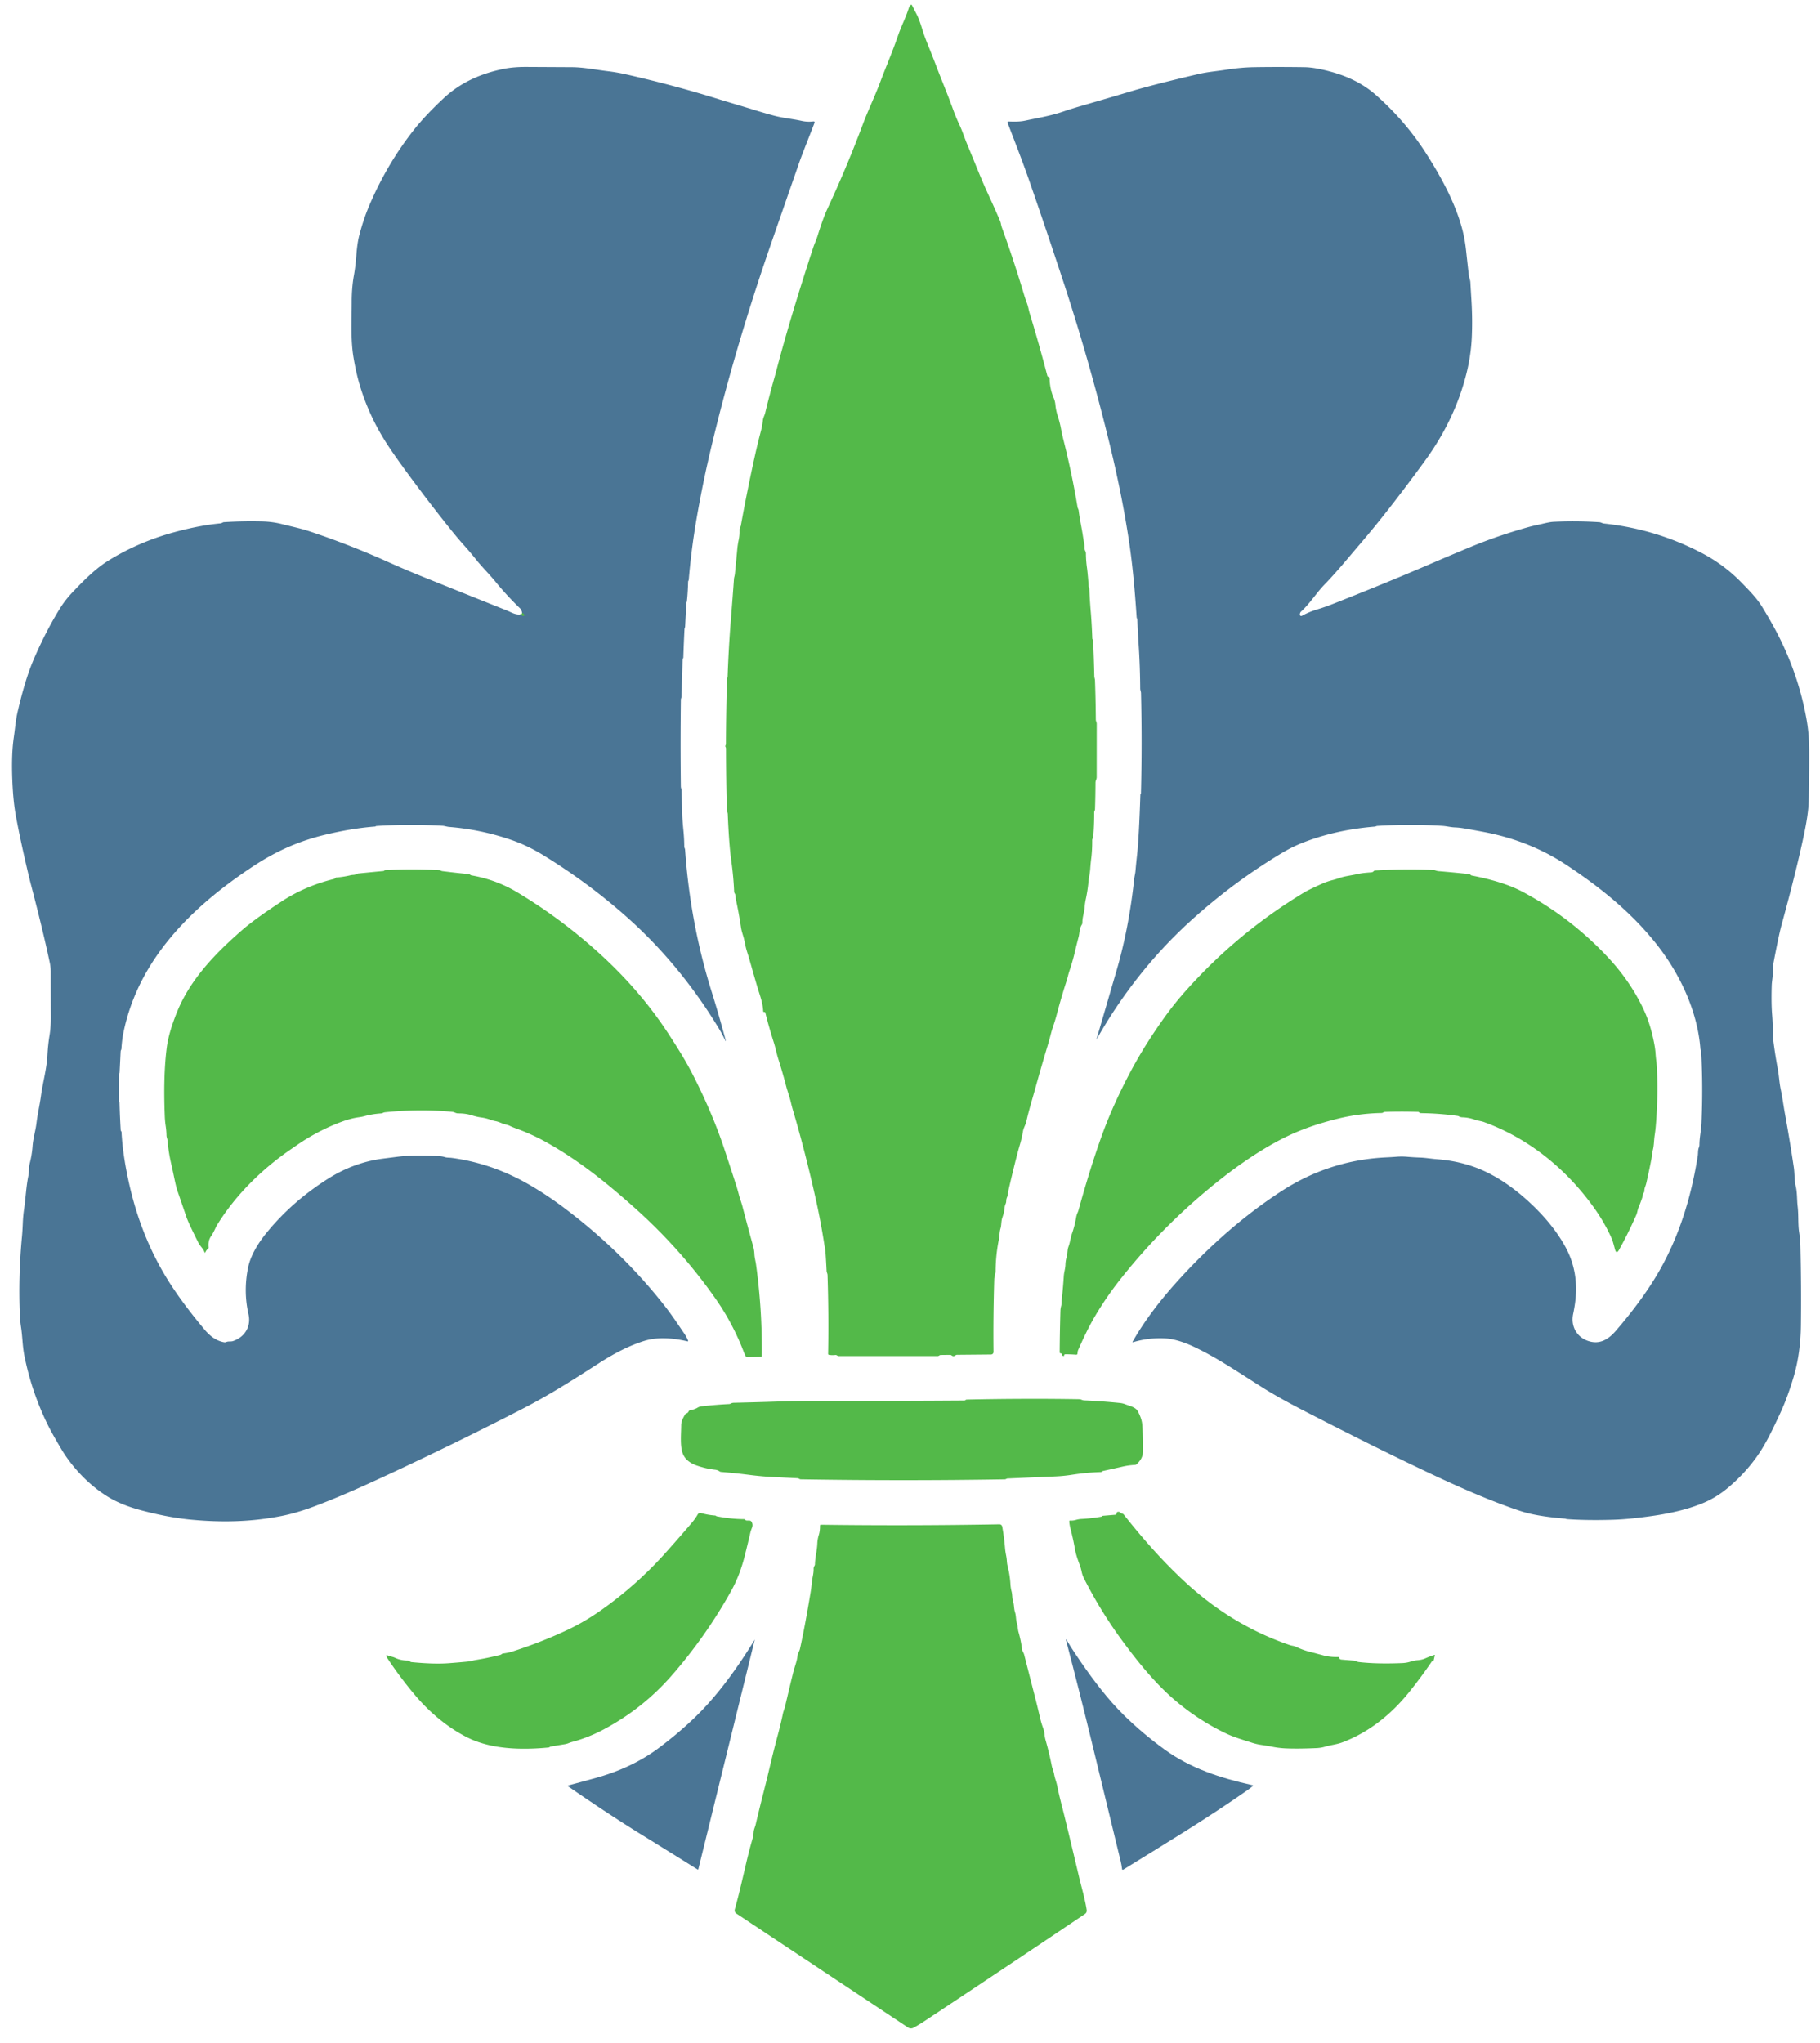 <?xml version="1.0" encoding="UTF-8" standalone="no"?>
<!DOCTYPE svg PUBLIC "-//W3C//DTD SVG 1.1//EN" "http://www.w3.org/Graphics/SVG/1.1/DTD/svg11.dtd">
<svg xmlns="http://www.w3.org/2000/svg" version="1.1" viewBox="0.00 0.00 1004.00 1127.00">
<path stroke="#4f976f" stroke-width="2.00" fill="none" stroke-linecap="butt" vector-effect="non-scaling-stroke" d="
  M 287.77 338.93
  Q 287.63 339.79 288.89 339.69
  Q 289.43 339.65 289.19 339.16
  Q 288.80 338.36 288.05 338.02"
/>
<path fill="#53b949" d="
  M 421.60 558.20
  Q 421.22 558.34 421.08 557.95
  Q 421.00 557.74 420.99 557.52
  C 420.74 552.81 419.15 549.00 417.84 544.57
  Q 415.80 537.66 413.70 530.24
  Q 412.99 527.72 412.23 525.34
  Q 411.41 522.80 410.91 520.12
  Q 410.56 518.24 410.02 516.44
  C 409.52 514.78 409.02 513.25 408.76 511.50
  Q 407.60 503.67 405.97 496.24
  C 405.72 495.11 405.96 493.83 405.29 492.78
  Q 405.00 492.32 404.98 491.77
  Q 404.66 483.69 403.34 474.22
  Q 402.16 465.75 401.47 449.19
  Q 401.44 448.46 401.17 447.78
  Q 400.99 447.32 400.97 446.81
  Q 400.52 429.62 400.50 412.96
  Q 400.50 412.46 400.26 412.03
  Q 400.01 411.60 400.23 411.17
  Q 400.46 410.71 400.46 410.19
  Q 400.53 392.60 401.04 374.62
  C 401.06 374.07 401.36 373.77 401.38 373.19
  Q 401.96 357.09 403.12 342.59
  Q 404.25 328.44 404.89 319.35
  Q 404.92 318.85 405.05 318.35
  Q 405.34 317.26 405.45 316.12
  Q 406.08 309.81 406.71 302.94
  Q 406.97 300.24 407.52 297.67
  Q 408.06 295.12 407.94 292.25
  C 407.91 291.32 408.53 290.80 408.70 289.84
  Q 412.30 269.99 416.47 251.27
  Q 417.98 244.46 419.70 237.99
  Q 420.49 235.04 420.85 231.83
  C 421.02 230.31 421.79 229.14 422.13 227.70
  Q 424.49 217.84 427.44 207.51
  Q 427.76 206.39 428.07 205.20
  Q 430.34 196.49 432.88 187.54
  Q 439.32 164.90 448.47 136.96
  Q 449.07 135.13 449.77 133.48
  Q 450.49 131.77 451.04 129.99
  Q 454.01 120.40 456.52 115.00
  Q 467.15 92.15 476.08 68.31
  C 478.84 60.94 482.67 52.99 485.58 45.24
  C 488.76 36.76 492.35 28.54 495.28 19.95
  C 497.16 14.43 499.68 9.72 501.37 4.33
  Q 501.64 3.50 502.26 2.85
  Q 502.82 2.28 503.17 2.99
  Q 504.37 5.38 505.57 7.69
  C 507.37 11.16 508.30 14.82 509.52 18.45
  Q 510.51 21.39 511.75 24.42
  Q 514.17 30.35 516.78 37.20
  C 519.73 44.92 522.89 52.39 525.66 60.08
  Q 527.36 64.78 529.24 68.75
  C 530.92 72.32 532.07 76.08 533.65 79.84
  C 537.62 89.25 541.20 98.72 545.55 108.06
  Q 548.68 114.79 551.69 121.87
  C 552.19 123.04 552.21 124.17 552.63 125.34
  Q 559.09 143.10 564.86 162.34
  Q 565.56 164.69 566.42 166.99
  Q 566.99 168.53 567.35 170.14
  Q 567.69 171.72 568.18 173.32
  Q 573.33 190.24 577.75 207.26
  Q 577.85 207.66 578.24 207.82
  L 578.49 207.93
  Q 579.00 208.14 579.01 208.70
  Q 579.11 214.51 581.29 219.55
  Q 582.03 221.26 582.21 223.25
  Q 582.48 226.36 583.57 229.70
  Q 584.66 233.04 585.29 236.43
  Q 585.91 239.73 586.74 243.00
  Q 591.39 261.40 594.42 279.74
  C 594.53 280.41 594.96 280.91 595.04 281.56
  C 595.56 286.00 596.54 290.23 597.22 294.59
  Q 597.63 297.23 598.09 299.81
  Q 598.30 300.96 598.25 302.18
  C 598.20 303.43 599.04 304.06 599.05 305.30
  Q 599.07 309.23 599.63 313.21
  Q 599.72 313.85 599.79 314.51
  Q 600.30 319.06 600.53 323.23
  Q 600.54 323.55 600.70 323.88
  Q 600.91 324.32 600.93 324.81
  Q 601.18 331.08 601.70 337.23
  Q 601.76 337.86 601.81 338.51
  Q 602.32 345.13 602.56 352.07
  Q 602.57 352.44 602.78 352.78
  Q 602.99 353.11 603.01 353.49
  Q 603.47 363.29 603.67 372.89
  C 603.68 373.76 604.02 374.45 604.05 375.33
  Q 604.42 385.91 604.51 396.85
  Q 604.51 397.42 604.72 397.94
  Q 605.01 398.66 605.01 399.35
  Q 605.00 414.89 604.99 428.68
  C 604.99 429.89 604.32 430.52 604.32 431.68
  Q 604.29 438.97 604.06 446.38
  C 604.04 446.96 603.60 447.52 603.60 448.19
  Q 603.62 455.21 603.11 461.24
  Q 603.05 461.95 602.73 462.55
  A 2.04 2.00 58.5 0 0 602.51 463.51
  Q 602.56 469.17 601.89 474.21
  Q 601.68 475.81 601.42 479.31
  Q 601.29 481.03 600.99 482.72
  Q 600.62 484.73 600.49 486.10
  Q 599.99 491.35 598.95 496.12
  Q 598.52 498.08 598.39 500.11
  C 598.19 503.22 597.07 505.77 597.09 508.93
  Q 597.10 509.51 596.79 510.01
  C 595.32 512.37 595.66 514.38 594.97 516.98
  Q 593.89 521.08 592.86 525.44
  Q 592.43 527.27 591.87 529.28
  Q 591.04 532.29 590.07 535.18
  Q 589.55 536.74 589.14 538.33
  Q 588.75 539.87 588.26 541.39
  Q 585.46 550.07 582.95 559.58
  Q 582.04 563.02 580.90 566.29
  C 579.89 569.21 579.29 572.22 578.38 575.24
  Q 574.52 587.99 570.99 600.79
  C 569.39 606.58 567.54 612.51 566.18 618.60
  C 565.75 620.51 564.63 622.12 564.32 624.03
  Q 563.75 627.53 562.73 631.01
  Q 561.65 634.66 560.79 638.04
  Q 558.49 647.03 556.47 655.91
  Q 556.17 657.21 556.08 658.44
  C 555.96 659.95 555.08 660.75 555.08 662.37
  Q 555.08 663.27 554.70 664.15
  C 553.98 665.78 554.20 667.50 553.68 669.26
  Q 553.32 670.50 552.90 671.75
  C 552.24 673.72 552.51 675.71 551.92 677.67
  C 551.32 679.62 551.46 681.60 551.06 683.55
  Q 549.33 691.83 549.22 701.09
  C 549.20 702.75 548.53 704.06 548.48 705.60
  Q 547.85 726.33 548.07 745.74
  A 1.38 1.38 0.0 0 1 546.70 747.13
  L 527.95 747.30
  Q 527.45 747.31 527.05 747.62
  Q 525.97 748.47 524.96 747.64
  Q 524.59 747.34 524.11 747.34
  L 519.03 747.40
  Q 518.54 747.40 518.13 747.68
  Q 517.94 747.81 517.74 747.90
  Q 517.54 747.99 517.31 747.99
  Q 490.03 748.01 462.92 748.00
  C 462.32 748.00 462.09 747.87 461.61 747.57
  A 1.16 1.16 0.0 0 0 460.85 747.40
  Q 459.00 747.62 457.30 747.32
  Q 456.82 747.24 456.83 746.75
  Q 457.22 725.26 456.51 703.36
  C 456.48 702.43 456.02 701.88 455.98 700.97
  Q 455.75 696.04 455.40 691.01
  Q 455.37 690.47 455.29 689.93
  Q 453.02 675.07 450.32 662.81
  Q 444.39 635.92 437.40 612.29
  Q 436.80 610.26 436.33 608.21
  C 435.58 604.93 434.40 601.93 433.57 598.72
  Q 431.73 591.61 429.34 584.11
  C 428.40 581.15 427.85 578.08 426.90 575.11
  Q 424.12 566.37 422.17 558.51
  A 0.45 0.44 -15.8 0 0 421.60 558.20
  Z"
/>
<path fill="#4a7595" d="
  M 287.77 338.93
  Q 287.63 339.79 288.89 339.69
  Q 289.43 339.65 289.19 339.16
  Q 288.80 338.36 288.05 338.02
  Q 287.59 336.25 286.91 335.59
  Q 279.47 328.40 273.43 320.99
  C 269.93 316.68 265.90 312.77 262.42 308.38
  Q 259.40 304.58 255.71 300.48
  Q 252.73 297.16 248.98 292.51
  Q 238.35 279.33 226.56 263.42
  Q 219.49 253.87 214.88 247.02
  Q 204.57 231.71 199.06 214.41
  Q 196.54 206.51 194.98 196.93
  C 193.37 187.13 194.03 176.68 194.02 166.30
  C 194.02 161.74 194.40 156.49 195.22 151.97
  Q 196.10 147.07 196.56 140.98
  Q 197.09 134.07 198.14 130.01
  Q 200.40 121.25 203.48 113.93
  Q 213.26 90.68 228.40 71.53
  Q 234.74 63.51 244.90 54.03
  C 254.16 45.40 265.60 40.44 277.96 37.97
  Q 283.31 36.89 290.67 36.93
  Q 303.33 37.00 315.30 37.06
  C 322.00 37.09 328.71 38.49 335.26 39.27
  Q 340.17 39.86 345.17 40.98
  Q 370.54 46.69 394.82 54.19
  Q 400.92 56.08 407.74 58.10
  C 414.31 60.04 420.65 62.13 427.20 63.85
  C 432.14 65.15 437.15 65.55 442.16 66.66
  Q 445.42 67.39 448.76 66.96
  A 0.54 0.54 0.0 0 1 449.34 67.69
  C 446.41 75.47 443.11 83.30 440.48 90.85
  Q 432.93 112.57 425.49 134.02
  Q 404.79 193.65 391.69 249.53
  Q 390.94 252.72 390.21 255.98
  Q 387.14 269.66 384.37 285.49
  Q 381.40 302.45 379.96 319.77
  Q 379.94 319.97 379.86 320.15
  Q 379.80 320.28 379.73 320.41
  Q 379.59 320.65 379.59 320.95
  Q 379.45 326.69 378.94 331.54
  C 378.88 332.12 378.60 332.35 378.58 332.87
  Q 378.28 339.27 377.95 345.53
  C 377.92 346.13 377.64 346.37 377.60 347.02
  Q 377.21 354.73 376.96 362.58
  Q 376.95 362.89 376.80 363.17
  Q 376.55 363.60 376.54 364.10
  Q 376.30 373.79 375.94 384.24
  Q 375.92 384.77 375.70 385.33
  Q 375.60 385.60 375.60 385.88
  Q 375.29 410.39 375.59 433.77
  C 375.60 434.64 375.96 435.14 375.99 436.03
  Q 376.16 442.70 376.37 449.66
  Q 376.45 452.31 377.03 458.32
  Q 377.46 462.79 377.48 467.00
  Q 377.48 467.36 377.66 467.75
  Q 377.89 468.25 377.93 468.80
  Q 380.83 509.59 392.64 547.22
  Q 396.52 559.58 400.23 573.50
  Q 400.65 575.09 399.95 573.61
  Q 398.34 570.20 396.13 566.58
  C 382.70 544.53 366.25 524.26 347.08 507.00
  Q 325.34 487.43 299.57 471.63
  Q 290.95 466.35 281.99 463.27
  Q 265.30 457.53 247.74 456.13
  C 246.45 456.02 245.39 455.56 244.07 455.49
  Q 225.68 454.47 207.56 455.62
  Q 207.42 455.63 207.32 455.72
  Q 207.12 455.91 206.84 455.93
  Q 194.78 456.81 180.26 460.22
  C 165.09 463.77 152.46 469.39 139.54 477.91
  C 105.90 500.08 76.08 529.34 67.99 570.12
  Q 67.30 573.59 66.98 578.52
  Q 66.96 578.83 66.81 579.11
  Q 66.57 579.55 66.55 580.04
  Q 66.27 585.75 65.98 591.53
  C 65.95 592.07 65.64 592.43 65.63 593.05
  Q 65.49 600.25 65.59 607.44
  Q 65.60 607.70 65.80 607.88
  A 0.41 0.40 -70.4 0 1 65.94 608.19
  Q 66.14 615.91 66.59 623.47
  Q 66.60 623.69 66.76 623.85
  Q 67.03 624.13 67.05 624.53
  Q 67.72 637.64 71.53 654.19
  Q 78.51 684.46 94.29 708.70
  Q 101.77 720.21 112.98 733.55
  Q 117.91 739.41 123.68 740.38
  Q 124.27 740.48 124.82 740.24
  C 125.91 739.74 127.38 740.11 128.51 739.73
  C 135.03 737.55 138.62 731.68 137.08 724.93
  Q 134.22 712.33 136.81 699.41
  C 138.17 692.63 142.29 685.92 146.62 680.53
  Q 160.70 663.02 180.89 650.22
  C 190.12 644.37 200.25 640.50 211.04 639.11
  Q 215.32 638.56 219.44 638.04
  Q 228.59 636.89 242.43 637.72
  Q 244.01 637.82 245.44 638.26
  C 246.65 638.63 247.95 638.51 249.23 638.68
  Q 270.67 641.56 290.21 652.48
  Q 300.39 658.17 310.83 665.98
  Q 343.14 690.16 367.04 720.78
  C 370.77 725.56 374.07 730.61 377.53 735.65
  Q 378.79 737.47 379.54 739.40
  Q 379.77 739.99 379.15 739.85
  C 371.31 738.04 362.81 737.31 355.35 739.64
  Q 344.04 743.16 330.62 751.79
  C 316.62 760.79 303.61 769.17 288.37 777.01
  Q 250.91 796.29 212.77 814.00
  C 199.52 820.16 185.69 826.37 171.95 831.42
  Q 163.18 834.65 155.23 836.21
  C 138.40 839.52 122.17 839.82 105.31 838.22
  Q 92.99 837.05 78.15 833.14
  Q 67.11 830.23 59.62 825.66
  C 49.25 819.34 39.71 809.33 33.58 798.89
  C 30.94 794.39 28.14 789.64 25.89 784.97
  Q 17.34 767.28 13.45 747.83
  C 12.37 742.43 12.42 737.29 11.60 732.06
  Q 11.11 728.86 10.97 725.73
  Q 10.01 704.35 12.13 681.90
  Q 12.38 679.35 12.58 674.57
  Q 12.74 670.61 13.26 667.08
  C 14.19 660.73 14.40 654.56 15.70 648.30
  C 16.12 646.26 15.79 644.14 16.29 642.19
  Q 17.63 636.98 17.97 632.15
  C 18.28 627.82 19.58 623.86 20.11 619.56
  C 20.70 614.64 21.90 609.57 22.59 604.52
  C 23.62 596.96 25.77 589.60 26.17 582.00
  Q 26.47 576.28 27.31 571.21
  Q 28.06 566.63 28.04 561.27
  Q 27.98 547.96 27.98 535.92
  Q 27.98 533.46 27.46 531.01
  Q 23.63 512.96 17.20 488.43
  Q 16.44 485.52 15.76 482.65
  Q 11.39 464.26 8.78 450.23
  Q 7.50 443.31 6.98 434.14
  C 6.51 425.65 6.32 415.41 7.65 406.43
  C 8.31 401.89 8.63 397.39 9.63 393.01
  Q 13.79 374.89 18.57 363.76
  Q 25.35 348.01 33.18 335.43
  Q 36.04 330.83 40.28 326.40
  C 46.30 320.10 52.57 313.68 60.05 309.06
  Q 76.66 298.82 96.29 293.51
  Q 110.23 289.73 121.61 288.68
  C 122.37 288.61 122.88 288.06 123.50 288.02
  Q 133.86 287.37 144.62 287.62
  Q 150.35 287.75 155.47 289.06
  C 160.58 290.37 165.75 291.41 170.77 293.08
  Q 192.59 300.33 213.76 309.83
  Q 223.43 314.17 231.52 317.44
  Q 255.81 327.25 279.30 336.61
  C 282.27 337.79 284.18 339.31 287.77 338.93
  Z"
/>
<path fill="#4a7595" d="
  M 717.08 339.13
  A 0.75 0.75 0.0 0 0 718.19 339.68
  Q 722.10 337.52 726.63 336.15
  Q 730.79 334.90 735.26 333.14
  Q 765.89 321.05 787.60 311.68
  Q 800.62 306.06 811.88 301.42
  Q 826.29 295.49 842.39 290.94
  Q 845.28 290.12 848.69 289.41
  C 851.51 288.83 854.35 287.95 857.16 287.81
  Q 869.72 287.22 882.28 288.03
  C 883.16 288.08 883.90 288.66 884.73 288.75
  Q 913.29 291.77 938.50 304.88
  Q 950.97 311.36 960.59 321.24
  C 964.71 325.47 969.05 329.78 972.12 334.80
  Q 974.98 339.46 977.67 344.26
  Q 991.54 369.04 996.48 396.20
  Q 998.03 404.71 998.06 413.89
  Q 998.12 429.48 997.79 441.74
  Q 997.60 448.74 995.25 459.98
  Q 991.05 480.08 982.77 510.25
  Q 981.36 515.39 978.54 530.14
  Q 977.92 533.40 978.00 536.08
  C 978.07 538.63 977.46 540.97 977.38 543.57
  Q 977.07 553.26 977.61 559.90
  Q 977.94 563.91 977.94 567.62
  Q 977.94 571.63 978.42 575.28
  Q 979.38 582.55 980.70 589.56
  C 981.40 593.29 981.54 597.07 982.32 600.80
  C 983.29 605.41 983.88 610.07 984.74 614.76
  Q 987.29 628.68 989.56 643.93
  C 990.07 647.36 989.82 650.98 990.62 654.27
  C 991.49 657.87 991.24 661.74 991.67 665.38
  C 992.25 670.25 991.79 675.12 992.52 679.82
  Q 993.10 683.55 993.19 687.28
  Q 993.73 709.34 993.47 731.00
  C 993.36 740.50 992.21 750.01 989.58 759.03
  Q 986.16 770.79 981.77 780.13
  C 978.40 787.33 974.77 795.15 970.42 801.63
  Q 963.68 811.69 953.86 820.11
  Q 946.96 826.03 939.19 829.19
  Q 931.62 832.27 922.39 834.24
  Q 917.44 835.30 912.67 836.00
  Q 906.92 836.85 900.71 837.51
  Q 894.64 838.16 888.73 838.31
  Q 874.95 838.67 864.50 837.93
  C 863.95 837.89 863.73 837.68 863.21 837.64
  Q 847.65 836.38 838.97 833.53
  Q 819.97 827.29 792.19 814.28
  Q 759.72 799.05 718.21 777.58
  Q 705.54 771.03 697.17 765.79
  C 684.28 757.73 672.04 749.23 658.79 742.95
  C 653.89 740.62 647.92 738.49 642.66 738.24
  Q 633.62 737.79 625.15 740.32
  Q 624.54 740.50 624.86 739.95
  Q 634.44 723.13 651.19 704.88
  Q 677.54 676.17 706.66 657.20
  Q 733.37 639.78 765.06 638.38
  Q 767.63 638.26 770.36 638.05
  Q 773.31 637.81 776.27 638.07
  Q 779.72 638.37 783.26 638.49
  C 786.49 638.60 789.56 639.16 792.67 639.40
  Q 808.69 640.64 821.66 647.34
  Q 833.62 653.51 845.25 664.61
  Q 857.06 675.88 863.59 687.85
  Q 871.26 701.90 868.85 718.95
  Q 868.44 721.87 867.82 724.80
  C 866.44 731.38 869.70 737.51 876.11 739.66
  C 882.35 741.76 887.16 738.95 891.40 734.03
  Q 905.63 717.50 914.31 702.79
  C 926.13 682.73 932.92 660.60 936.57 637.53
  C 936.80 636.09 936.59 634.45 937.15 633.07
  Q 937.49 632.26 937.49 631.34
  C 937.53 627.27 938.44 623.50 938.62 619.53
  Q 939.51 599.39 938.44 579.78
  C 938.42 579.48 938.32 579.27 938.15 579.03
  Q 938.05 578.90 938.04 578.73
  C 936.50 557.83 926.69 536.91 913.36 520.21
  C 899.68 503.08 882.90 489.58 864.51 477.36
  C 850.35 467.95 835.29 462.14 818.81 458.96
  Q 813.28 457.90 807.54 456.92
  Q 805.00 456.49 802.48 456.39
  C 800.19 456.30 798.07 455.71 795.84 455.56
  Q 778.53 454.44 759.83 455.57
  C 759.24 455.60 758.94 455.91 758.23 455.97
  Q 737.14 457.69 719.14 464.64
  Q 712.96 467.03 707.01 470.60
  Q 679.94 486.85 656.37 508.34
  C 635.92 526.97 618.54 549.19 604.98 573.22
  Q 604.78 573.58 604.89 573.19
  Q 610.98 552.39 615.98 535.23
  Q 622.76 511.92 625.66 484.99
  Q 625.80 483.77 626.04 482.64
  Q 626.29 481.48 626.39 480.32
  Q 626.76 475.98 627.26 471.52
  Q 628.31 462.19 629.08 438.38
  Q 629.09 438.09 629.27 437.87
  Q 629.40 437.73 629.40 437.54
  Q 630.09 410.09 629.43 382.38
  C 629.40 381.34 629.00 380.76 628.99 379.75
  Q 628.92 367.57 628.10 355.10
  Q 627.66 348.44 627.42 342.01
  C 627.39 341.30 627.05 341.00 627.01 340.31
  Q 625.53 317.84 623.42 302.76
  Q 619.52 274.87 611.48 242.27
  Q 600.41 197.37 586.49 155.05
  Q 577.55 127.85 568.09 100.54
  C 564.27 89.52 560.01 78.60 555.81 67.68
  A 0.50 0.49 -9.8 0 1 556.29 67.01
  C 559.39 67.10 562.42 67.21 565.54 66.54
  C 572.47 65.05 579.23 64.01 586.28 61.61
  Q 591.36 59.88 596.51 58.40
  Q 610.35 54.41 624.23 50.26
  Q 636.15 46.70 660.90 40.89
  C 666.30 39.62 671.18 39.29 676.48 38.45
  Q 684.51 37.18 691.94 37.06
  Q 705.45 36.85 719.68 37.07
  Q 725.45 37.16 734.32 39.60
  Q 749.03 43.63 758.79 52.20
  Q 775.28 66.69 786.88 84.88
  C 795.21 97.95 802.80 111.99 806.64 126.38
  Q 808.07 131.76 808.76 138.13
  Q 809.51 145.04 810.25 151.65
  C 810.41 153.12 811.04 154.26 811.13 155.74
  Q 811.42 160.85 811.70 165.40
  Q 812.35 175.91 811.92 185.85
  Q 811.51 195.50 809.16 205.22
  Q 802.88 231.16 785.93 254.37
  Q 773.73 271.09 763.28 284.27
  Q 756.77 292.47 749.95 300.44
  C 743.58 307.87 737.53 315.37 730.76 322.33
  C 726.07 327.16 722.69 332.85 717.69 337.37
  C 717.26 337.75 717.01 338.56 717.08 339.13
  Z"
/>
<path fill="#53b949" d="
  M 288.05 338.02
  Q 288.80 338.36 289.19 339.16
  Q 289.43 339.65 288.89 339.69
  Q 287.63 339.79 287.77 338.93
  Q 288.04 338.45 288.05 338.02
  Z"
/>
<path fill="#53b949" d="
  M 184.93 484.40
  L 185.19 484.16
  Q 185.33 484.02 185.53 484.01
  Q 189.47 483.73 193.51 482.75
  C 194.51 482.51 195.75 482.68 196.64 482.16
  Q 197.20 481.83 197.87 481.77
  Q 204.94 481.06 211.51 480.46
  A 0.70 0.67 -70.6 0 0 211.98 480.22
  Q 212.18 479.99 212.47 479.97
  Q 227.08 479.09 242.38 479.98
  Q 242.76 480.00 243.09 480.19
  Q 243.51 480.44 244.00 480.51
  Q 251.24 481.44 258.57 482.13
  Q 259.04 482.18 259.40 482.51
  Q 259.67 482.76 260.03 482.83
  Q 273.79 485.24 285.42 492.23
  Q 310.82 507.49 332.62 527.70
  Q 353.86 547.39 368.69 570.14
  C 373.46 577.45 378.14 584.85 382.14 592.68
  Q 392.97 613.90 399.59 633.82
  Q 402.91 643.82 405.93 653.23
  Q 406.77 655.84 407.51 658.66
  Q 407.98 660.47 408.59 662.24
  Q 409.19 664.00 409.66 665.78
  Q 412.35 676.19 415.46 687.35
  Q 416.08 689.56 416.16 691.70
  C 416.24 693.71 416.80 695.56 417.07 697.52
  Q 420.50 722.39 420.26 747.90
  Q 420.26 748.41 419.75 748.42
  L 412.26 748.56
  Q 411.65 748.57 411.36 748.04
  Q 410.76 746.94 410.34 745.83
  Q 407.54 738.44 403.56 730.83
  Q 399.68 723.43 394.83 716.49
  Q 375.84 689.35 350.90 666.95
  C 334.95 652.62 318.55 639.39 299.99 629.30
  Q 292.63 625.29 284.35 622.32
  Q 282.74 621.74 281.34 621.06
  Q 280.24 620.52 278.97 620.25
  C 277.04 619.84 275.47 618.82 273.49 618.44
  Q 271.82 618.13 270.41 617.60
  Q 268.10 616.74 265.47 616.39
  Q 263.04 616.06 260.60 615.28
  Q 256.95 614.10 252.80 614.14
  C 251.44 614.15 250.80 613.41 249.48 613.28
  Q 231.81 611.53 212.50 613.51
  Q 211.77 613.59 211.15 613.90
  Q 210.71 614.12 210.22 614.15
  Q 205.57 614.43 201.19 615.62
  Q 199.63 616.05 198.06 616.25
  Q 193.67 616.83 188.47 618.75
  Q 175.47 623.57 163.66 631.72
  Q 161.52 633.19 159.23 634.78
  C 144.06 645.35 129.68 659.55 119.84 675.56
  C 118.90 677.09 117.90 679.80 116.48 681.80
  Q 114.66 684.36 115.08 688.04
  A 0.88 0.88 0.0 0 1 114.74 688.83
  Q 113.81 689.54 113.35 690.65
  Q 113.06 691.34 112.80 690.64
  C 112.06 688.63 110.44 687.46 109.44 685.48
  Q 104.03 674.75 102.86 671.34
  Q 100.32 663.91 97.76 656.50
  Q 97.14 654.68 95.89 648.61
  Q 95.15 645.06 94.35 641.54
  Q 92.96 635.51 92.42 629.15
  C 92.33 628.13 91.87 627.31 91.85 626.28
  Q 91.81 623.75 91.40 621.06
  Q 91.02 618.55 90.91 615.90
  Q 89.99 592.92 92.03 577.54
  Q 93.09 569.59 97.53 558.52
  C 104.86 540.22 118.88 525.84 133.34 513.20
  Q 140.49 506.95 155.42 497.18
  Q 168.31 488.74 184.07 484.87
  Q 184.56 484.75 184.93 484.40
  Z"
/>
<path fill="#53b949" d="
  M 586.98 747.83
  Q 586.98 747.99 586.75 747.98
  Q 586.02 747.96 585.87 747.24
  Q 585.71 746.49 584.98 746.43
  Q 584.55 746.39 584.56 745.96
  Q 584.64 734.89 584.98 723.06
  Q 585.02 721.69 585.38 720.40
  C 585.74 719.08 585.59 717.77 585.74 716.48
  Q 586.44 710.24 586.84 703.88
  C 586.98 701.69 587.68 699.78 587.75 697.57
  Q 587.83 695.34 588.44 693.25
  C 589.00 691.37 588.69 689.63 589.42 687.67
  C 590.33 685.24 590.58 682.66 591.41 680.28
  Q 592.93 675.93 593.64 671.57
  Q 593.90 670.05 594.47 668.85
  Q 594.75 668.26 594.93 667.62
  Q 601.50 643.85 607.93 626.06
  Q 613.77 609.91 623.18 592.01
  Q 630.73 577.67 641.14 562.91
  Q 647.11 554.46 653.28 547.46
  C 672.96 525.17 695.05 507.00 719.48 492.24
  Q 721.87 490.80 729.19 487.51
  Q 732.01 486.24 734.96 485.49
  Q 737.02 484.96 738.90 484.30
  C 741.94 483.24 745.35 482.92 748.54 482.19
  C 751.32 481.54 753.78 481.37 756.49 481.18
  Q 757.26 481.13 757.78 480.55
  Q 758.12 480.17 758.62 480.14
  Q 775.87 479.13 790.85 479.88
  Q 791.35 479.91 791.82 480.10
  Q 792.66 480.44 793.53 480.52
  Q 802.04 481.23 810.39 482.12
  Q 810.86 482.17 811.18 482.51
  Q 811.50 482.86 811.93 482.94
  Q 829.45 486.33 839.88 491.88
  Q 866.37 505.98 886.86 527.87
  Q 899.84 541.74 907.12 557.72
  Q 910.47 565.10 912.42 574.96
  Q 913.13 578.52 913.29 581.14
  Q 913.43 583.18 913.69 585.22
  Q 913.96 587.27 914.05 589.33
  Q 914.77 605.58 913.38 621.40
  Q 913.18 623.71 912.81 626.12
  C 912.37 628.96 912.49 631.67 911.76 634.46
  Q 911.44 635.68 911.32 637.00
  Q 911.20 638.23 910.97 639.45
  Q 909.67 646.15 908.25 652.29
  Q 907.97 653.53 907.56 654.59
  Q 907.12 655.73 907.10 656.96
  Q 907.09 657.53 906.74 657.97
  C 906.10 658.79 906.24 659.71 905.91 660.70
  Q 904.96 663.53 903.91 666.00
  C 903.30 667.45 903.27 668.77 902.61 670.26
  Q 898.13 680.42 893.15 689.38
  Q 891.68 692.03 890.89 689.10
  C 890.29 686.89 889.72 684.49 888.76 682.39
  Q 885.09 674.41 880.11 667.28
  C 864.76 645.34 843.63 627.97 818.51 618.88
  C 817.12 618.38 815.24 618.19 813.56 617.60
  Q 810.17 616.39 806.72 616.30
  Q 805.67 616.28 804.82 615.78
  Q 804.46 615.57 804.05 615.51
  Q 793.98 614.11 783.91 614.00
  A 1.53 1.50 64.0 0 1 783.01 613.68
  L 782.80 613.50
  Q 782.55 613.31 782.24 613.30
  Q 772.52 612.99 763.96 613.32
  Q 763.45 613.34 763.03 613.63
  Q 762.62 613.91 762.12 613.92
  Q 749.77 614.15 738.03 617.05
  C 728.19 619.47 718.29 622.70 709.01 627.29
  Q 689.87 636.76 668.06 654.70
  Q 639.79 677.95 617.58 706.22
  Q 612.90 712.18 608.75 718.49
  Q 603.67 726.21 600.42 732.63
  Q 597.60 738.19 594.75 744.69
  C 594.47 745.31 594.47 745.95 594.39 746.61
  Q 594.32 747.28 593.65 747.23
  Q 590.75 747.02 587.83 746.99
  Q 587.00 746.98 586.98 747.83
  Z"
/>
<path fill="#53b949" d="
  M 555.21 815.69
  Q 554.67 815.99 554.25 815.99
  Q 498.00 816.92 441.75 815.98
  Q 441.27 815.97 440.80 815.66
  Q 440.39 815.39 439.90 815.37
  Q 430.38 814.90 427.24 814.75
  A 96.77 54.90 5.9 0 1 413.61 813.56
  Q 405.83 812.56 397.87 811.91
  Q 397.34 811.87 396.90 811.57
  Q 395.81 810.83 394.44 810.68
  Q 389.56 810.15 384.53 808.43
  Q 378.56 806.39 376.74 801.98
  C 375.01 797.79 375.75 791.00 375.78 786.01
  Q 375.80 783.64 377.95 780.22
  Q 378.24 779.77 378.74 779.60
  Q 379.53 779.34 379.85 778.54
  A 0.94 0.94 0.0 0 1 380.53 777.95
  C 381.94 777.63 383.58 777.23 384.84 776.44
  Q 385.80 775.84 387.09 775.70
  Q 395.31 774.80 402.18 774.47
  Q 402.67 774.45 403.10 774.21
  Q 403.89 773.78 404.75 773.76
  Q 417.25 773.48 429.75 773.06
  Q 440.28 772.71 449.74 772.72
  Q 498.13 772.77 532.00 772.51
  Q 532.31 772.51 532.55 772.29
  Q 532.90 771.99 533.35 771.98
  Q 566.17 771.29 595.50 771.79
  C 596.30 771.80 597.12 772.40 598.03 772.44
  Q 607.82 772.87 617.59 773.85
  Q 619.34 774.02 620.63 774.54
  C 622.84 775.43 626.40 776.08 627.65 778.40
  Q 629.86 782.49 630.10 785.70
  Q 630.63 792.70 630.51 800.77
  Q 630.45 804.59 627.00 807.65
  A 1.50 1.45 21.7 0 1 626.10 808.02
  Q 622.64 808.20 619.48 808.92
  Q 613.88 810.20 608.38 811.40
  Q 608.21 811.44 608.08 811.56
  Q 607.97 811.66 607.86 811.75
  Q 607.59 811.96 607.26 811.97
  Q 599.35 812.22 591.30 813.47
  Q 586.73 814.18 582.11 814.38
  L 555.85 815.51
  Q 555.51 815.52 555.21 815.69
  Z"
/>
<path fill="#53b949" d="
  M 615.93 834.81
  Q 616.02 833.80 617.12 833.89
  Q 617.79 833.94 618.23 834.43
  Q 618.58 834.82 619.14 834.92
  A 1.23 1.21 75.7 0 1 619.89 835.37
  C 630.50 848.81 641.72 861.56 654.17 873.01
  Q 679.88 896.63 711.55 907.43
  C 712.69 907.82 713.85 907.82 714.90 908.33
  Q 718.54 910.08 722.36 911.08
  Q 726.20 912.07 730.13 913.12
  Q 733.85 914.12 738.31 913.98
  A 0.54 0.53 -1.1 0 1 738.86 914.50
  Q 738.86 914.83 739.11 915.05
  Q 739.44 915.36 739.92 915.40
  Q 743.52 915.72 747.03 915.98
  C 747.98 916.06 748.46 916.62 749.52 916.75
  Q 759.53 917.92 773.68 917.32
  Q 776.06 917.21 778.13 916.53
  Q 780.03 915.91 781.96 915.76
  Q 784.35 915.59 786.32 914.71
  Q 788.71 913.65 791.32 912.82
  Q 791.57 912.74 791.52 913.00
  L 790.88 915.85
  A 0.26 0.25 -1.9 0 1 790.69 916.05
  Q 790.00 916.25 789.78 916.58
  Q 783.92 925.19 777.16 933.58
  C 767.34 945.77 754.98 955.59 740.55 961.05
  C 737.33 962.26 734.17 962.49 730.93 963.46
  Q 728.73 964.11 726.36 964.22
  Q 716.01 964.69 709.24 964.38
  Q 705.57 964.22 701.96 963.51
  Q 698.96 962.92 696.03 962.50
  Q 693.17 962.09 690.75 961.30
  C 685.99 959.75 680.92 958.33 676.42 956.19
  Q 661.27 948.99 648.12 937.80
  C 637.62 928.85 628.17 917.30 619.41 905.43
  Q 607.41 889.17 598.15 870.98
  Q 597.09 868.89 596.74 867.17
  Q 596.27 864.85 595.47 862.78
  Q 593.62 857.97 593.00 854.46
  Q 592.04 848.99 590.52 843.14
  Q 590.02 841.21 589.86 839.26
  Q 589.82 838.68 590.40 838.71
  Q 591.93 838.81 593.36 838.40
  Q 595.13 837.90 596.62 837.83
  Q 601.95 837.56 607.51 836.59
  Q 607.82 836.53 608.03 836.29
  A 0.53 0.52 16.1 0 1 608.40 836.09
  L 615.21 835.52
  Q 615.86 835.46 615.93 834.81
  Z"
/>
<path fill="#53b949" d="
  M 411.96 838.69
  L 413.51 838.73
  Q 414.13 838.74 414.47 839.25
  Q 415.53 840.78 414.89 842.49
  Q 414.12 844.56 414.10 844.65
  Q 413.12 848.98 410.90 857.93
  Q 408.18 868.85 403.34 877.55
  C 394.05 894.24 382.88 910.14 370.26 924.52
  Q 354.66 942.29 333.50 953.68
  Q 324.75 958.40 315.67 960.81
  Q 314.70 961.07 313.72 961.47
  Q 312.68 961.90 311.64 962.07
  Q 307.66 962.71 303.84 963.38
  Q 303.45 963.45 303.13 963.69
  Q 302.91 963.87 302.62 963.90
  C 287.63 965.33 270.96 964.95 257.78 958.34
  C 246.56 952.71 236.47 944.08 228.28 934.22
  Q 219.90 924.13 213.48 914.30
  Q 212.30 912.47 214.32 913.26
  C 215.50 913.72 216.73 913.86 217.88 914.41
  Q 221.06 915.94 225.04 915.96
  A 1.60 1.58 64.3 0 1 225.99 916.30
  L 226.25 916.51
  Q 226.55 916.75 226.93 916.79
  Q 239.20 918.00 247.38 917.41
  Q 252.49 917.03 257.64 916.54
  Q 259.07 916.41 260.61 916.02
  Q 261.74 915.74 262.90 915.55
  Q 268.77 914.59 275.75 912.88
  Q 276.28 912.75 276.74 912.39
  Q 277.13 912.08 277.63 912.03
  Q 280.30 911.72 282.97 910.86
  Q 299.09 905.65 313.30 898.91
  Q 322.59 894.52 331.69 888.09
  Q 351.18 874.33 366.91 856.78
  Q 374.47 848.35 381.63 839.95
  Q 383.52 837.73 384.92 835.30
  A 1.60 1.58 -66.6 0 1 386.74 834.57
  Q 390.49 835.65 394.54 835.94
  A 0.76 0.69 65.1 0 1 394.94 836.11
  Q 395.04 836.19 395.14 836.28
  Q 395.21 836.33 395.30 836.35
  Q 403.14 837.89 410.42 837.94
  Q 410.83 837.94 411.11 838.28
  Q 411.44 838.67 411.96 838.69
  Z"
/>
<path fill="#53b949" d="
  M 575.40 953.07
  Q 576.04 954.79 576.20 956.56
  Q 576.35 958.31 576.87 960.11
  Q 578.87 967.14 580.20 973.98
  C 580.50 975.49 581.18 976.78 581.46 978.35
  Q 581.76 980.06 582.33 981.83
  Q 582.95 983.76 583.25 985.27
  Q 584.10 989.64 586.20 997.76
  Q 588.26 1005.77 595.43 1036.04
  C 596.38 1040.07 598.59 1047.61 599.46 1053.48
  Q 599.68 1054.94 598.45 1055.76
  Q 555.04 1084.98 509.76 1114.98
  Q 507.10 1116.75 503.99 1118.46
  A 3.00 2.99 -42.7 0 1 500.89 1118.34
  L 406.13 1055.43
  A 2.15 1.94 -66.5 0 1 405.36 1053.14
  Q 407.29 1046.15 409.14 1038.29
  Q 410.33 1033.24 411.56 1027.97
  Q 413.29 1020.61 415.01 1014.65
  Q 415.63 1012.51 415.73 1010.72
  C 415.81 1009.09 416.50 1007.89 416.85 1006.42
  Q 418.89 997.73 421.36 988.02
  Q 422.97 981.66 424.38 975.72
  Q 425.52 970.88 426.56 966.72
  Q 427.82 961.67 428.93 957.54
  Q 430.74 950.77 431.88 945.26
  C 432.16 943.91 432.79 942.49 433.13 941.06
  Q 435.32 931.65 437.54 922.60
  C 438.33 919.43 439.65 916.39 439.97 913.16
  C 440.10 911.87 441.00 910.84 441.29 909.52
  Q 444.04 897.18 447.17 878.24
  Q 447.61 875.56 447.83 873.00
  C 448.05 870.35 448.90 868.05 448.82 865.37
  Q 448.79 864.48 449.29 863.72
  Q 449.56 863.31 449.57 862.82
  C 449.67 858.88 450.73 855.20 450.87 851.29
  Q 450.95 849.06 451.73 846.51
  Q 452.37 844.41 452.35 841.53
  Q 452.34 841.01 452.86 841.02
  Q 502.97 841.67 551.34 840.78
  A 1.53 1.53 0.0 0 1 552.87 842.04
  Q 553.92 847.85 554.38 853.41
  Q 554.57 855.74 555.01 857.90
  Q 555.33 859.46 555.44 861.16
  Q 555.54 862.69 555.92 864.18
  Q 557.13 868.90 557.42 873.99
  Q 557.53 875.89 558.04 877.86
  C 558.51 879.67 558.28 881.44 558.87 883.28
  C 559.50 885.27 559.28 887.29 559.94 889.32
  C 560.58 891.31 560.34 893.35 561.00 895.44
  C 561.49 896.99 561.40 898.55 561.85 900.16
  Q 563.22 904.96 563.87 909.97
  C 563.97 910.74 564.73 911.71 564.97 912.65
  Q 567.70 923.36 570.62 934.73
  Q 572.19 940.85 573.83 947.85
  Q 574.44 950.47 575.40 953.07
  Z"
/>
<path fill="#4a7595" d="
  M 416.37 904.38
  L 385.24 1030.99
  A 0.29 0.25 -68.9 0 1 384.85 1031.20
  Q 369.73 1021.75 353.69 1011.84
  C 339.66 1003.17 326.64 994.44 313.49 985.40
  A 0.34 0.34 0.0 0 1 313.59 984.79
  Q 321.32 982.73 328.49 980.75
  C 341.23 977.21 353.17 971.89 363.91 963.78
  Q 379.44 952.06 390.12 940.29
  C 399.99 929.43 408.77 916.76 416.36 904.37
  Q 416.38 904.32 416.37 904.38
  Z"
/>
<path fill="#4a7595" d="
  M 590.55 908.16
  Q 593.40 912.62 596.24 916.73
  C 603.40 927.07 611.05 937.22 619.80 945.88
  Q 629.98 955.95 642.37 964.95
  C 656.66 975.34 673.08 980.72 690.91 984.68
  Q 691.54 984.82 691.05 985.23
  Q 689.71 986.34 688.21 987.40
  C 666.08 1002.88 644.49 1015.92 619.73 1031.22
  Q 619.05 1031.64 618.96 1030.84
  Q 618.73 1028.78 618.24 1026.75
  Q 610.43 994.49 602.23 960.75
  Q 595.38 932.54 588.21 905.26
  Q 587.69 903.31 588.69 905.07
  Q 589.58 906.63 590.55 908.16
  Z"
/>
</svg>
